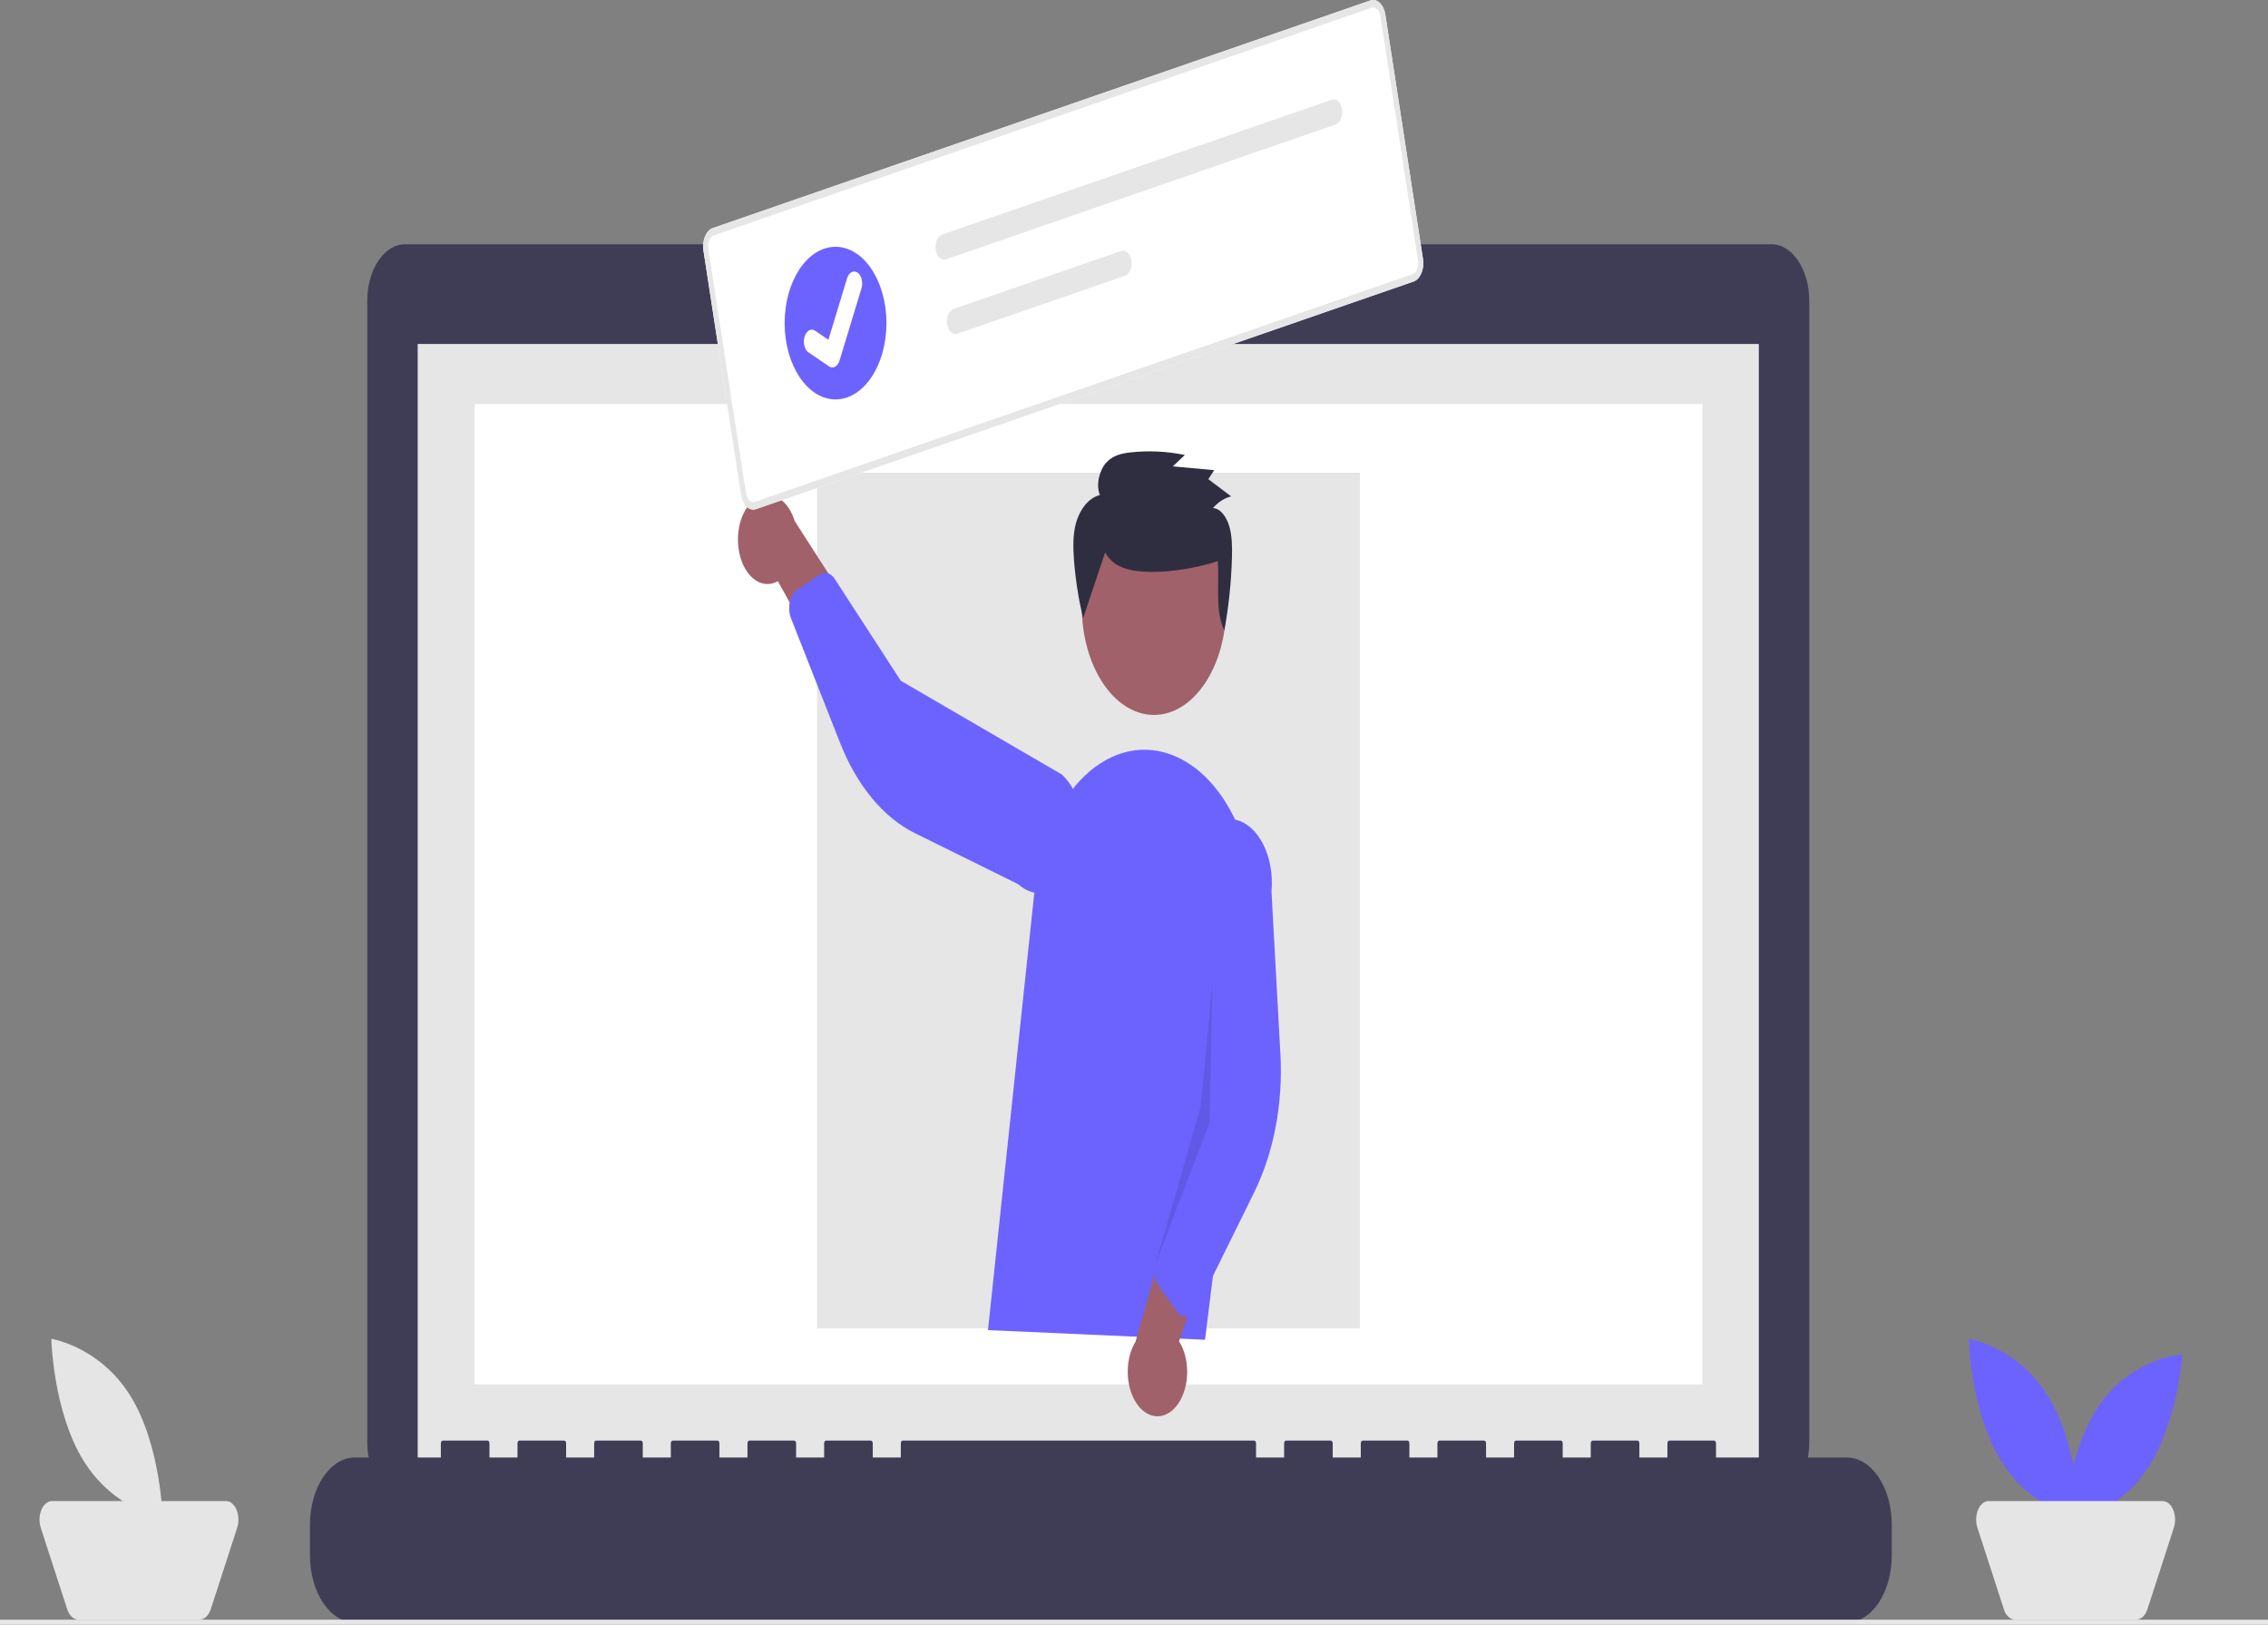 <?xml version="1.0" encoding="UTF-8"?>
<svg xmlns="http://www.w3.org/2000/svg" xmlns:xlink="http://www.w3.org/1999/xlink" width="1061px" height="760px" viewBox="0 0 1061 760" version="1.1">
<rect x="0" y="0" width="1061" height="760" fill="#808080" stroke="none"/>
<defs>
<filter id="alpha" filterUnits="objectBoundingBox" x="0%" y="0%" width="100%" height="100%">
  <feColorMatrix type="matrix" in="SourceGraphic" values="0 0 0 0 1 0 0 0 0 1 0 0 0 0 1 0 0 0 1 0"/>
</filter>
<mask id="mask0">
  <g filter="url(#alpha)">
<rect x="0" y="0" width="1061" height="760" style="fill:rgb(0%,0%,0%);fill-opacity:0.102;stroke:none;"/>
  </g>
</mask>
<clipPath id="clip1">
  <rect x="0" y="0" width="1061" height="760"/>
</clipPath>
<g id="surface5" clip-path="url(#clip1)">
<path style=" stroke:none;fill-rule:nonzero;fill:rgb(0%,0%,0%);fill-opacity:1;" d="M 567.238 459.273 L 565.863 525.199 L 540.543 591.156 L 561.684 517.66 Z M 567.238 459.273 "/>
</g>
</defs>
<g id="surface1">
<path style=" stroke:none;fill-rule:nonzero;fill:rgb(24.706%,23.922%,33.725%);fill-opacity:1;" d="M 828.793 114.273 L 568.621 114.273 L 568.621 106.234 L 450.652 106.234 L 450.652 114.273 L 189.41 114.273 C 179.691 114.273 171.809 126.082 171.809 140.652 L 171.809 674.68 C 171.809 689.25 179.691 701.062 189.41 701.062 L 828.793 701.062 C 838.512 701.062 846.395 689.25 846.395 674.68 L 846.395 140.652 C 846.391 126.082 838.512 114.273 828.793 114.273 Z M 828.793 114.273 "/>
<path style=" stroke:none;fill-rule:nonzero;fill:rgb(90.196%,90.196%,90.196%);fill-opacity:1;" d="M 195.406 160.891 L 822.797 160.891 L 822.797 691.414 L 195.406 691.414 Z M 195.406 160.891 "/>
<path style=" stroke:none;fill-rule:nonzero;fill:rgb(100%,100%,100%);fill-opacity:1;" d="M 222.012 188.949 L 796.402 188.949 L 796.402 647.516 L 222.012 647.516 Z M 222.012 188.949 "/>
<path style=" stroke:none;fill-rule:nonzero;fill:rgb(42.353%,38.824%,100%);fill-opacity:1;" d="M 515 136.781 C 515 142.105 512.117 146.426 508.566 146.426 C 505.012 146.426 502.129 142.105 502.129 136.781 C 502.129 131.453 505.012 127.133 508.566 127.133 C 512.117 127.133 515 131.453 515 136.781 Z M 515 136.781 "/>
<path style=" stroke:none;fill-rule:nonzero;fill:rgb(24.706%,23.922%,33.725%);fill-opacity:1;" d="M 864.008 681.766 L 802.777 681.766 L 802.777 675.152 C 802.777 674.43 802.387 673.84 801.902 673.84 L 780.91 673.84 C 780.426 673.84 780.035 674.43 780.035 675.152 L 780.035 681.766 L 766.914 681.766 L 766.914 675.152 C 766.914 674.43 766.523 673.84 766.039 673.84 L 745.047 673.84 C 744.562 673.84 744.172 674.43 744.172 675.152 L 744.172 681.766 L 731.051 681.766 L 731.051 675.152 C 731.051 674.43 730.66 673.84 730.176 673.84 L 709.184 673.84 C 708.699 673.84 708.309 674.43 708.309 675.152 L 708.309 681.766 L 695.188 681.766 L 695.188 675.152 C 695.188 674.43 694.797 673.84 694.312 673.84 L 673.32 673.84 C 672.84 673.84 672.445 674.43 672.445 675.152 L 672.445 681.766 L 659.324 681.766 L 659.324 675.152 C 659.324 674.43 658.934 673.84 658.449 673.84 L 637.461 673.84 C 636.977 673.84 636.586 674.43 636.586 675.152 L 636.586 681.766 L 623.465 681.766 L 623.465 675.152 C 623.465 674.43 623.07 673.84 622.59 673.84 L 601.602 673.84 C 601.117 673.84 600.727 674.43 600.727 675.152 L 600.727 681.766 L 587.602 681.766 L 587.602 675.152 C 587.602 674.43 587.207 673.84 586.727 673.84 L 422.281 673.84 C 421.797 673.84 421.406 674.43 421.406 675.152 L 421.406 681.766 L 408.285 681.766 L 408.285 675.152 C 408.285 674.43 407.895 673.84 407.41 673.84 L 386.418 673.84 C 385.934 673.84 385.543 674.43 385.543 675.152 L 385.543 681.766 L 372.422 681.766 L 372.422 675.152 C 372.422 674.43 372.031 673.84 371.547 673.84 L 350.555 673.84 C 350.074 673.84 349.68 674.43 349.68 675.152 L 349.68 681.766 L 336.559 681.766 L 336.559 675.152 C 336.559 674.43 336.168 673.84 335.684 673.84 L 314.691 673.84 C 314.211 673.84 313.816 674.43 313.816 675.152 L 313.816 681.766 L 300.699 681.766 L 300.699 675.152 C 300.699 674.43 300.309 673.84 299.824 673.84 L 278.828 673.84 C 278.348 673.84 277.953 674.43 277.953 675.152 L 277.953 681.766 L 264.836 681.766 L 264.836 675.152 C 264.836 674.43 264.441 673.84 263.961 673.84 L 242.969 673.84 C 242.484 673.84 242.094 674.43 242.094 675.152 L 242.094 681.766 L 228.973 681.766 L 228.973 675.152 C 228.973 674.43 228.582 673.84 228.098 673.84 L 207.102 673.84 C 206.617 673.84 206.227 674.43 206.227 675.152 L 206.227 681.766 L 165.992 681.766 C 154.398 681.766 145 695.855 145 713.234 L 145 727.465 C 145 744.844 154.398 758.934 165.992 758.934 L 864.008 758.934 C 875.602 758.934 885 744.844 885 727.465 L 885 713.238 C 885 695.855 875.602 681.77 864.008 681.77 Z M 864.008 681.766 "/>
<path style=" stroke:none;fill-rule:nonzero;fill:rgb(90.196%,90.196%,90.196%);fill-opacity:1;" d="M 382.211 221.109 L 636.211 221.109 L 636.211 621.348 L 382.211 621.348 Z M 382.211 221.109 "/>
<path style=" stroke:none;fill-rule:nonzero;fill:rgb(90.196%,90.196%,90.196%);fill-opacity:1;" d="M 0 757.598 L 1061 757.598 L 1061 760.594 L 0 760.594 Z M 0 757.598 "/>
<path style=" stroke:none;fill-rule:nonzero;fill:rgb(42.353%,38.824%,100%);fill-opacity:1;" d="M 957.957 652.867 C 972.332 675.992 973.074 709.98 973.074 709.98 C 973.074 709.98 950.512 706.477 936.137 683.352 C 921.758 660.23 921.016 626.242 921.016 626.242 C 921.016 626.242 943.582 629.746 957.957 652.867 Z M 957.957 652.867 "/>
<path style=" stroke:none;fill-rule:nonzero;fill:rgb(42.353%,38.824%,100%);fill-opacity:1;" d="M 1003.215 688.965 C 987.789 710.512 965.113 711.629 965.113 711.629 C 965.113 711.629 967.453 677.801 982.879 656.254 C 998.305 634.703 1020.977 633.59 1020.977 633.59 C 1020.977 633.59 1018.641 667.414 1003.215 688.965 Z M 1003.215 688.965 "/>
<path style=" stroke:none;fill-rule:nonzero;fill:rgb(89.804%,89.804%,89.804%);fill-opacity:1;" d="M 999.379 757.598 L 942.641 757.598 C 940.418 757.598 938.395 755.695 937.422 752.703 L 925.07 714.637 C 924.191 711.941 924.305 708.758 925.367 706.215 C 926.426 703.672 928.289 702.129 930.289 702.133 L 1011.734 702.133 C 1013.734 702.129 1015.594 703.672 1016.656 706.215 C 1017.719 708.758 1017.828 711.941 1016.953 714.637 L 1004.602 752.703 C 1003.629 755.699 1001.602 757.598 999.383 757.598 Z M 999.379 757.598 "/>
<path style=" stroke:none;fill-rule:nonzero;fill:rgb(89.804%,89.804%,89.804%);fill-opacity:1;" d="M 60.957 652.867 C 75.332 675.992 76.074 709.98 76.074 709.98 C 76.074 709.98 53.512 706.477 39.137 683.352 C 24.758 660.23 24.016 626.242 24.016 626.242 C 24.016 626.242 46.582 629.746 60.957 652.867 Z M 60.957 652.867 "/>
<path style=" stroke:none;fill-rule:nonzero;fill:rgb(89.804%,89.804%,89.804%);fill-opacity:1;" d="M 93.379 757.598 L 36.641 757.598 C 34.418 757.598 32.395 755.695 31.422 752.703 L 19.07 714.637 C 18.191 711.941 18.305 708.758 19.367 706.215 C 20.426 703.672 22.289 702.129 24.289 702.133 L 105.734 702.133 C 107.734 702.129 109.594 703.672 110.656 706.215 C 111.719 708.758 111.828 711.941 110.953 714.637 L 98.602 752.703 C 97.629 755.699 95.602 757.598 93.383 757.598 Z M 93.379 757.598 "/>
<path style=" stroke:none;fill-rule:nonzero;fill:rgb(62.745%,38.039%,41.569%);fill-opacity:1;" d="M 573.613 283.809 C 573.613 311.754 558.5 334.41 539.855 334.41 C 521.211 334.41 506.098 311.754 506.098 283.809 C 506.098 255.863 521.211 233.207 539.855 233.207 C 558.5 233.207 573.613 255.863 573.613 283.809 Z M 573.613 283.809 "/>
<path style=" stroke:none;fill-rule:nonzero;fill:rgb(42.353%,38.824%,100%);fill-opacity:1;" d="M 462.188 622.172 L 483.984 416.453 C 486.332 394.324 494.91 374.777 507.535 362.793 C 520.164 350.809 535.617 347.539 549.965 353.82 C 575.656 364.961 591.488 403.555 586.527 442.953 L 563.727 626.672 Z M 462.188 622.172 "/>
<path style=" stroke:none;fill-rule:nonzero;fill:rgb(62.745%,38.039%,41.569%);fill-opacity:1;" d="M 549.176 658.98 C 552.59 655.602 554.828 650.129 555.293 644.039 C 555.754 637.945 554.395 631.859 551.574 627.418 L 574.109 562 L 548.734 566.062 L 531.223 627.559 C 526.473 635.328 526.34 647.188 530.914 655.191 C 535.484 663.195 543.324 664.824 549.176 658.98 Z M 549.176 658.98 "/>
<path style=" stroke:none;fill-rule:nonzero;fill:rgb(42.353%,38.824%,100%);fill-opacity:1;" d="M 554.004 615.879 C 552.754 615.613 551.594 614.789 550.668 613.508 L 542.047 601.566 C 540.137 598.91 539.539 594.75 540.547 591.152 L 557.777 529.926 L 555.332 408.949 C 556.82 392.605 566.863 381.164 577.766 383.391 C 588.668 385.621 596.301 400.68 594.816 417.02 L 598.996 493.07 C 600.266 516.152 595.898 539.141 586.711 557.758 L 559.84 612.215 C 558.793 614.332 557.195 615.68 555.445 615.93 C 554.965 616 554.48 615.98 554.004 615.879 Z M 554.004 615.879 "/>
<path style=" stroke:none;fill-rule:nonzero;fill:rgb(62.745%,38.039%,41.569%);fill-opacity:1;" d="M 345.461 256.238 C 346.203 262.266 348.691 267.492 352.254 270.508 C 355.812 273.523 360.082 274.016 363.91 271.859 L 395.312 328.473 L 402.711 291.855 L 371.762 243.711 C 368.836 234.129 361.605 229.328 354.91 232.516 C 348.211 235.707 344.156 245.887 345.461 256.238 Z M 345.461 256.238 "/>
<path style=" stroke:none;fill-rule:nonzero;fill:rgb(42.353%,38.824%,100%);fill-opacity:1;" d="M 370.055 279.703 C 370.703 278.086 371.664 276.805 372.812 276.027 L 383.512 268.781 C 385.887 267.184 388.676 267.977 390.496 270.77 L 421.391 318.43 L 496.66 362.223 C 506.129 370.641 509.246 388.977 503.625 403.164 C 498 417.352 485.77 422.016 476.309 413.574 L 427.961 389.691 C 413.285 382.449 400.867 367.461 393.012 347.516 L 370.035 289.188 C 369.145 286.922 368.938 284.191 369.465 281.68 C 369.609 280.988 369.809 280.324 370.059 279.707 Z M 370.055 279.703 "/>
<use xlink:href="#surface5" mask="url(#mask0)"/>
<path style=" stroke:none;fill-rule:nonzero;fill:rgb(18.431%,18.039%,25.49%);fill-opacity:1;" d="M 516.996 258.445 C 520.477 264.621 526.367 266.363 531.805 267.078 C 542.844 268.531 558.895 266.18 569.684 262.441 C 570.453 273.629 568.355 285.691 572.75 294.895 C 574.812 283.754 576.008 272.293 576.32 260.742 C 576.453 255.797 576.402 250.664 575.059 246.113 C 573.715 241.566 570.785 237.707 567.414 237.664 C 569.918 234.816 572.855 232.934 575.961 232.188 L 565.281 224.145 L 568.023 219.922 L 548.688 218.148 L 554.289 212.816 C 545.859 211.082 537.332 210.68 528.848 211.617 C 524.906 212.051 520.785 212.883 517.594 216.305 C 514.402 219.727 512.559 226.527 514.539 231.555 C 509.496 232.793 505.238 237.859 503.285 244.941 C 501.859 250.348 501.992 256.355 502.43 262.121 C 503.16 271.34 504.586 280.402 506.691 289.133 "/>
<path style=" stroke:none;fill-rule:nonzero;fill:rgb(100%,100%,100%);fill-opacity:1;" d="M 661.305 131.68 L 353.707 238.133 C 350.562 239.215 347.426 236.277 346.695 231.562 L 329.082 117.188 C 328.359 112.473 330.316 107.77 333.461 106.676 L 641.059 0.223 C 644.203 -0.859 647.34 2.078 648.07 6.793 L 665.688 121.168 C 666.41 125.883 664.449 130.586 661.305 131.68 Z M 661.305 131.68 "/>
<path style=" stroke:none;fill-rule:nonzero;fill:rgb(90.196%,90.196%,90.196%);fill-opacity:1;" d="M 661.305 131.68 L 353.707 238.133 C 350.562 239.215 347.426 236.277 346.695 231.562 L 329.082 117.188 C 328.359 112.473 330.316 107.77 333.461 106.676 L 641.059 0.223 C 644.203 -0.859 647.34 2.078 648.07 6.793 L 665.688 121.168 C 666.41 125.883 664.449 130.586 661.305 131.68 Z M 333.988 110.094 C 332.102 110.75 330.926 113.57 331.359 116.398 L 348.973 230.777 C 349.41 233.605 351.293 235.367 353.18 234.719 L 660.781 128.266 C 662.668 127.609 663.844 124.789 663.41 121.961 L 645.793 7.582 C 645.355 4.75 643.473 2.988 641.586 3.641 Z M 333.988 110.094 "/>
<path style=" stroke:none;fill-rule:nonzero;fill:rgb(90.196%,90.196%,90.196%);fill-opacity:1;" d="M 440.723 109.738 C 438.582 110.473 437.246 113.664 437.738 116.867 C 438.227 120.07 440.355 122.074 442.492 121.336 L 442.508 121.332 L 624.82 58.238 C 626.953 57.496 628.281 54.305 627.789 51.105 C 627.297 47.906 625.168 45.91 623.035 46.645 Z M 440.723 109.738 "/>
<path style=" stroke:none;fill-rule:nonzero;fill:rgb(90.196%,90.196%,90.196%);fill-opacity:1;" d="M 446.078 144.523 C 443.941 145.254 442.605 148.449 443.094 151.652 C 443.582 154.855 445.715 156.855 447.852 156.121 L 447.863 156.117 L 526.312 128.969 C 528.449 128.234 529.785 125.043 529.293 121.84 C 528.805 118.637 526.676 116.637 524.543 117.367 L 524.527 117.375 Z M 446.078 144.523 "/>
<path style=" stroke:none;fill-rule:nonzero;fill:rgb(42.353%,38.824%,100%);fill-opacity:1;" d="M 414.695 151.137 C 414.695 170.852 404.031 186.832 390.879 186.832 C 377.73 186.832 367.066 170.852 367.066 151.137 C 367.066 131.418 377.73 115.438 390.879 115.438 C 404.031 115.438 414.695 131.418 414.695 151.137 Z M 414.695 151.137 "/>
<path style=" stroke:none;fill-rule:nonzero;fill:rgb(100%,100%,100%);fill-opacity:1;" d="M 390.211 171.727 C 389.43 172 388.613 171.883 387.883 171.398 L 387.836 171.367 L 378.254 164.848 C 377.043 164.023 376.219 162.297 376.09 160.312 C 375.961 158.332 376.547 156.395 377.629 155.238 C 378.711 154.082 380.121 153.879 381.332 154.707 L 387.539 158.941 L 396.25 130.25 C 397.102 127.453 399.301 126.219 401.168 127.492 L 401.117 127.68 L 401.172 127.492 C 403.035 128.766 403.859 132.066 403.012 134.863 L 392.766 168.613 C 392.285 170.191 391.344 171.34 390.215 171.727 Z M 390.211 171.727 "/>
</g>
</svg>
